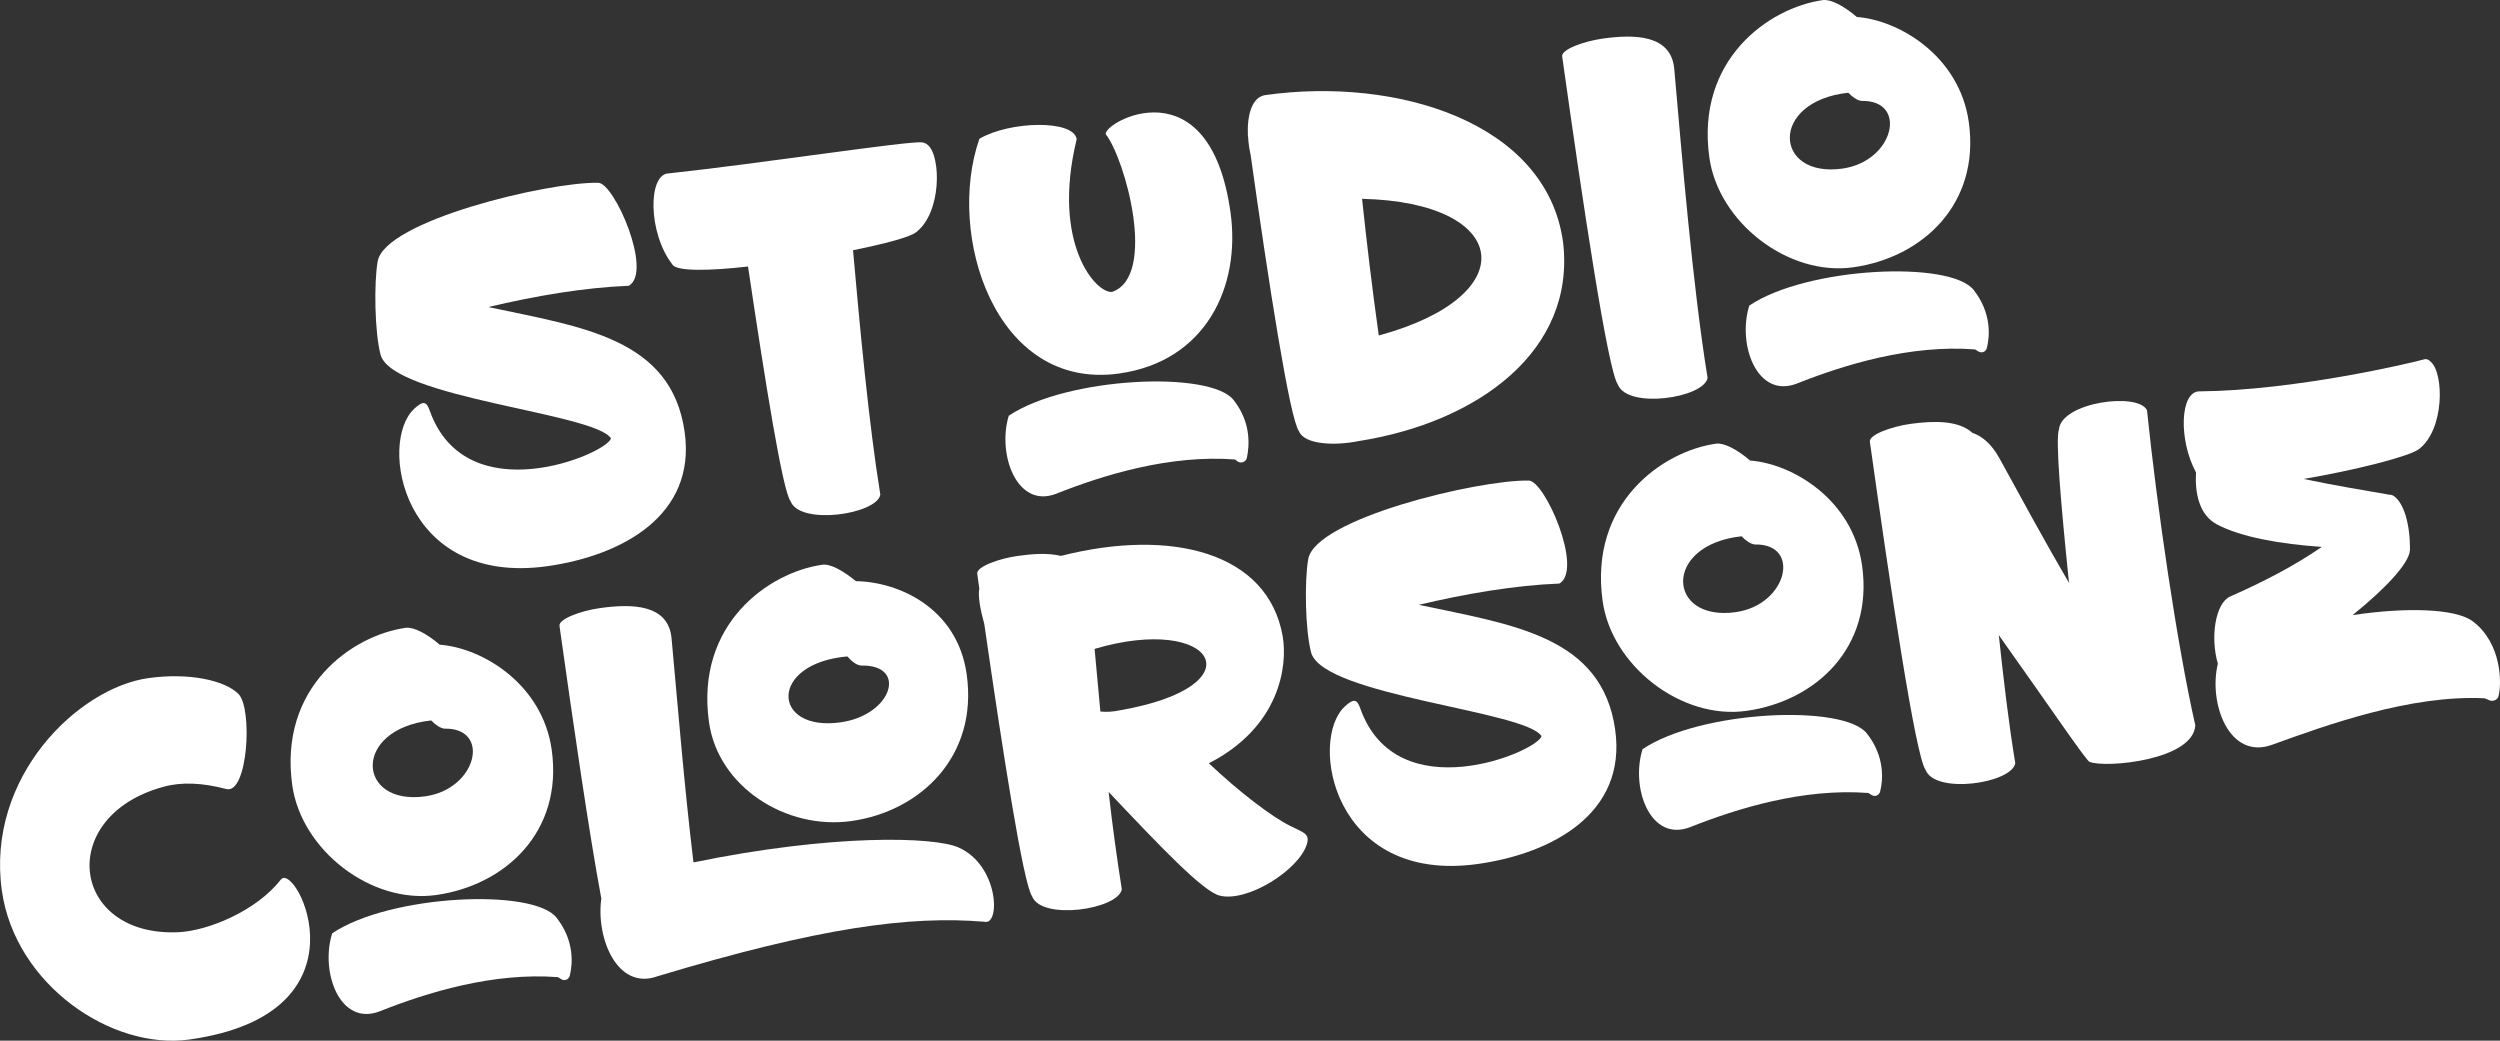<?xml version="1.0" encoding="UTF-8"?> <svg xmlns="http://www.w3.org/2000/svg" id="Laag_1" data-name="Laag 1" viewBox="0 0 1740.03 724.33"><rect x="0" y="0" width="1740.03" height="724.33" fill="#333333" stroke="none"/><defs><style> .cls-1 { fill: #fff; } </style></defs><g><path class="cls-1" d="M476.53,300.71c8.21,58.44-44.33,86.16-95.56,93.36-101.07,14.2-118.02-86.48-92.54-109.69,5.9-5.39,8.36-5.38,10.75,1.64,25.42,71.1,123.06,30.03,126.08,19.09-11.25-17.7-150.46-27.93-160.26-57.76-4.38-16.21-4.7-50.87-2.16-65.25,4.43-28.32,118.4-55.55,153.55-54.88,11.24.17,38.15,61.95,21.29,71.68-31.03,1.21-65.26,7.07-97.83,14.8,65.41,13.94,127.5,21.7,136.68,87.01Z"></path><path class="cls-1" d="M637.54,161.7c-4.43,3.43-21.67,7.95-43.82,12.47,4.83,54.36,10.87,119.77,19,170.16-2.63,13.69-55.87,21.52-62.46,4.57-5.58-7.28-17.54-82.37-29.63-163.41-26.91,3.08-48.96,3.38-52.38-1.05-17.48-22.08-17.38-63.81-2.65-63.78,64.92-7.02,165.45-22.55,176.1-21.59,1.08.2,2.89.64,4.12,1.87,9.16,7.83,9.76,47.01-8.29,60.76Z"></path><path class="cls-1" d="M681.68,96.6c21.04-12.42,65.77-13.45,67.7.3-17.79,72.96,13.75,107.79,24.75,106.25,31.4-11.07,9.1-92.43-4.56-109.79-1.21-8.59,72.28-49.42,86.87,54.4,7.29,51.91-17.32,103.75-77.48,112.2-86.63,12.18-120.55-96.99-97.28-163.36ZM735.32,343.57c32.88-13.03,78.91-27.22,124.27-23.77l1.96,1.48c2.3,1.43,5.64.26,6.29-2.64,1.69-7.95,3.25-24.3-9.14-40.08-15.91-20.9-116.22-16.27-156.59,10.79-8.16,26.74,5.64,65.11,33.21,54.23Z"></path><path class="cls-1" d="M945.77,306.98c-16.7,3.4-37.86,2.52-41.62-6.77-6.41-8.21-21.27-103.93-33.68-192.28-.92-4.08-1.55-8.55-1.79-12.72l-.05-.34q-.05-.34-.1-.69c-.61-14.29,2.91-26.7,12.19-28.01,91.44-12.85,195.45,18.81,207.14,102,9.25,75.82-59.1,125.75-142.1,138.81ZM948.02,138.39c3.12,29.71,7.12,63.15,11.62,95.12,101.98-27.65,91.77-92.83-11.62-95.12Z"></path><path class="cls-1" d="M1126.05,267.62c-6.95-9.54-24.41-126.28-38.76-228.38-.68-4.81,15-10.52,28.06-12.36,22.34-3.14,47.97-2.89,49.98,21.37,5.36,60.6,12.67,150.01,23.17,214.79-2.58,14.04-55.82,21.87-62.46,4.57Z"></path><path class="cls-1" d="M1189.74,109.68c-9.62-68.41,41.77-104.38,78.9-109.6,5.5-.77,14.57,3.91,23.73,11.74,29.4,2.18,71.47,27.12,77.94,73.18,8.02,57.07-32.32,94.29-80.45,101.05-45.38,6.38-93.8-31.34-100.13-76.37ZM1373.78,201.95c12.39,15.79,11.17,32.08,9.14,40.08-.65,2.89-3.64,4.02-5.95,2.59l-2.3-1.43c-45.36-3.44-91.04,10.69-123.92,23.73-27.91,10.93-41.72-27.44-33.21-54.23,40.03-27.01,140.34-31.64,156.24-10.74ZM1282.31,117.35c36.1-5.07,45.87-47.81,13.36-47.1-2.85-.3-6.33-2.62-9.22-5.72-55.25,6.01-51.93,59.53-4.14,52.82Z"></path></g><g><path class="cls-1" d="M166.1,483.12c9.89,10.53,6.32,69.93-8.59,66.06-16.39-4.36-31.21-5.08-43.69-1.57-75.31,20.4-64.85,104.82,10.72,101.21,20.18-1.08,53.69-14.56,70.93-36.61,10.39-13.38,64.99,93.23-63.58,111.3-54.32,7.63-121.42-38.32-130.6-103.64-11.11-79.07,53.1-141.03,101.91-147.89,27.84-3.91,53.12,1.3,62.91,11.14Z"></path><path class="cls-1" d="M203.42,546.58c-9.62-68.41,41.77-104.38,78.9-109.6,5.5-.77,14.57,3.91,23.74,11.74,29.4,2.18,71.47,27.12,77.94,73.18,8.02,57.07-32.32,94.29-80.45,101.05-45.38,6.38-93.8-31.34-100.13-76.37ZM387.46,638.86c12.38,15.79,11.17,32.08,9.14,40.08-.65,2.89-3.64,4.02-5.95,2.59l-2.3-1.43c-45.36-3.44-91.05,10.69-123.92,23.73-27.91,10.93-41.72-27.44-33.21-54.23,40.03-27.01,140.34-31.64,156.24-10.74ZM295.99,554.25c36.1-5.07,45.87-47.81,13.36-47.1-2.85-.3-6.33-2.62-9.22-5.72-55.25,6.01-51.93,59.53-4.15,52.82Z"></path><path class="cls-1" d="M685.12,641.54c-51.79-4.29-114.1,3.77-227.44,37.93-28.01,10.25-43-26.56-39.15-54.09-8.39-44.74-19.41-120.67-29.12-189.77-.68-4.81,15-10.52,28.06-12.36,22.35-3.14,47.97-2.89,49.98,21.37,4.03,43.61,8.75,102.19,15.21,155.62,97.11-19.96,167.16-17.88,184.33-10.48,28.4,12.49,29.43,54.76,18.15,51.79ZM493.47,502.66c-9.62-68.41,41.77-104.38,78.9-109.6,5.5-.77,14.23,3.96,23.34,11.44,29.51.41,70.61,18.47,77.13,64.88,8.02,57.07-32.18,95.32-80.31,102.08-45.38,6.38-92.73-23.78-99.06-68.81ZM584.98,502.77c36.1-5.07,46.93-40.25,14.43-39.54-3.19-.25-6.33-2.62-9.66-6.36-55.05,4.93-52.55,52.61-4.77,45.89Z"></path><path class="cls-1" d="M909.61,587.56c-5.54,17.96-41.28,40.51-60.52,35.85-11.58-2.58-42.05-34.76-77.46-72.2,2.64,23.82,5.93,47.19,9.17,67.77-2.58,14.04-55.82,21.87-62.41,4.92-6.12-8.61-20.25-99.17-33.3-189.53-2.82-10.12-4.52-19.7-3.48-24.75l-1.45-10.31c-.67-4.81,15-10.52,28.06-12.36,10.31-1.45,21.07-2.26,30.15-.03,77.17-19.61,144.1-2.37,154.37,55.78,3.68,21.22-2.3,63.43-51.36,88.55,20.62,19.54,43.81,37.31,56.61,43.58,9.81,4.93,13.73,5.43,11.61,12.74ZM761.85,451.62l4.02,43.61c4.27.45,8.79.17,13.55-.85,97.2-16.82,65.89-67.45-17.58-42.75Z"></path><path class="cls-1" d="M1124.19,507.97c8.21,58.44-44.33,86.16-95.55,93.36-101.07,14.2-118.02-86.48-92.54-109.69,5.9-5.39,8.36-5.38,10.75,1.64,25.41,71.1,123.06,30.03,126.08,19.09-11.25-17.7-150.46-27.93-160.26-57.76-4.38-16.21-4.7-50.87-2.16-65.25,4.43-28.32,118.39-55.55,153.55-54.88,11.24.17,38.15,61.95,21.29,71.68-31.03,1.21-65.26,7.07-97.83,14.8,65.41,13.94,127.5,21.69,136.68,87.01Z"></path><path class="cls-1" d="M1115.46,418.4c-9.62-68.41,41.77-104.38,78.9-109.6,5.5-.77,14.57,3.91,23.74,11.74,29.4,2.18,71.47,27.12,77.94,73.18,8.02,57.07-32.32,94.29-80.45,101.05-45.38,6.38-93.8-31.34-100.13-76.37ZM1299.5,510.68c12.39,15.79,11.17,32.08,9.14,40.08-.65,2.89-3.64,4.02-5.95,2.59l-2.3-1.43c-45.35-3.44-91.04,10.69-123.92,23.73-27.91,10.93-41.72-27.44-33.21-54.23,40.03-27.01,140.34-31.64,156.24-10.74ZM1208.04,426.07c36.1-5.07,45.86-47.81,13.36-47.1-2.85-.3-6.33-2.62-9.22-5.72-55.25,6.01-51.93,59.53-4.14,52.82Z"></path><path class="cls-1" d="M1527.96,504.86c-1.48,24.4-62.76,29.86-73.55,25.41-1.72.24-28.29-39.14-63.23-88.22,3.37,31.43,7.03,62.46,11.48,89.18-2.59,14.04-55.82,21.87-62.46,4.57-6.95-9.54-24.41-126.28-38.76-228.38-.68-4.81,15-10.52,28.06-12.36,16.16-2.27,33.64-2.62,43.29,6.19,6.62,2.22,13.33,7.59,19.01,18.01,16.04,29.3,31.63,57.95,48.26,86.47-5.81-56.33-9.54-100.32-6.97-106.99,1.91-18.85,55.24-25.99,61.25-13.17,6.77,65.66,20.69,162.21,33.62,219.29Z"></path><path class="cls-1" d="M1738.97,484.67c-.69,2.55-4.33,4.11-7.03,2.39l-2.6-1.04c-51.54-2.57-109.92,18.6-147.95,32.36-30.02,10.88-44.41-29.16-37.73-56.4-5.41-18.52-1.72-42.17,8.5-46.77,23.1-10.26,44.04-20.91,63.85-34.56-28.67-1.93-56.35-6.8-73.02-15.68-12.5-6.66-15.36-22.03-14.55-36.17-12.32-22.81-11.07-56.29,2.24-56.4,66.18-.54,147.28-19.65,157.06-22.42,1.72-.24,2.89.65,4.12,1.88,9.16,7.83,9.76,47.01-8.29,60.76-6.98,5.19-44.56,14.68-80.17,20.73,21.69,4.66,42.84,8,58.3,10.74.34-.05.74.25.74.25,1.38-.19,2.85.3,3.63.89,6.96,4.63,11.54,19.76,11.26,37.68-.46,9.18-17.24,26.96-39.92,45.22,36.74-5.51,71.54-4.8,83.7,4.36,20.39,15.36,20.18,43.79,17.85,52.18Z"></path></g></svg> 